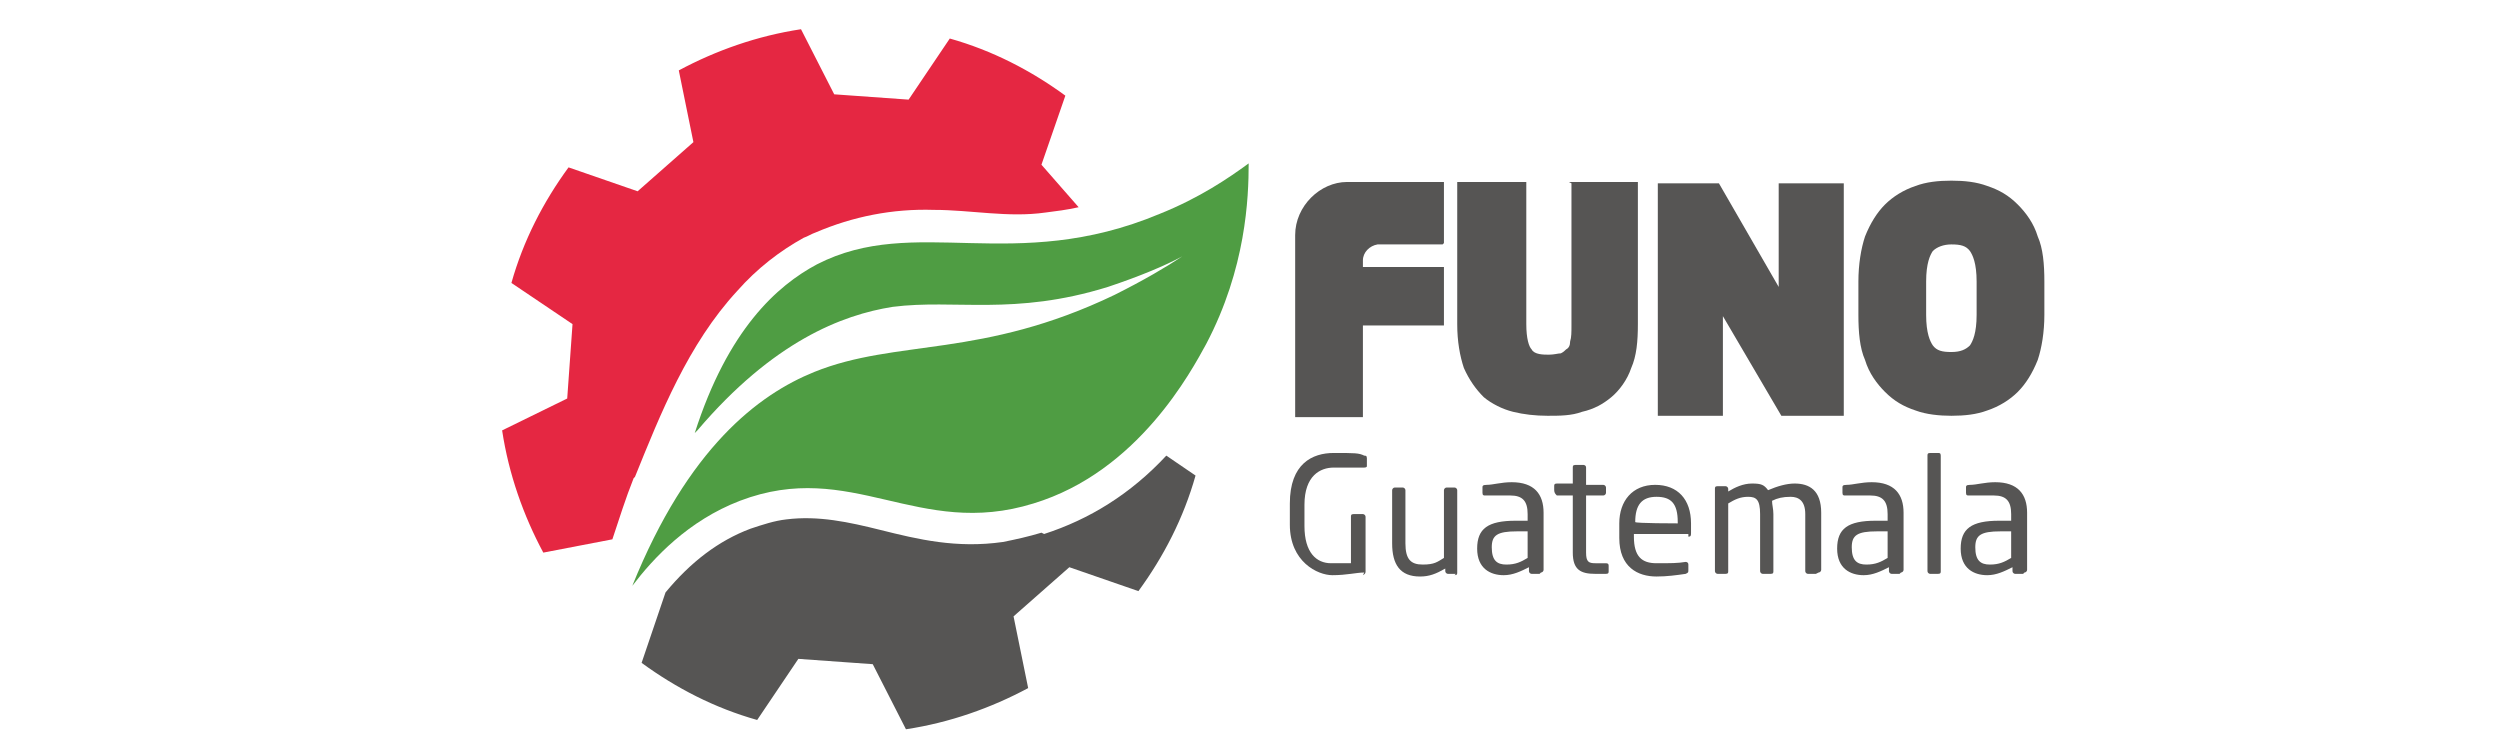 <?xml version="1.0" encoding="UTF-8"?>
<svg id="Capa_1" xmlns="http://www.w3.org/2000/svg" version="1.1" viewBox="0 0 188.2 56">
  <!-- Generator: Adobe Illustrator 29.2.1, SVG Export Plug-In . SVG Version: 2.1.0 Build 116)  -->
  <defs>
    <style>
      .st0 {
        fill: #2c3c8c;
      }

      .st1 {
        fill: #4f9d43;
      }

      .st2 {
        fill: #e52742;
      }

      .st3 {
        fill: #565554;
      }
    </style>
  </defs>
  <g>
    <g>
      <path class="st0" d="M65.8,19.2"/>
      <g>
        <path class="st2" d="M47.8,35.9c1.9-4.7,4-10,7.7-14,1.5-1.7,3.2-3,5-4,.3-.1.6-.3.9-.4,2.8-1.2,5.8-1.8,8.9-1.7,2.8,0,5.6.6,8.4.2.8-.1,1.6-.2,2.5-.4l-2.8-3.2,1.8-5.2c-2.6-1.9-5.5-3.4-8.7-4.3l-3.1,4.6-5.6-.4-2.5-4.9c-3.3.5-6.4,1.6-9.2,3.1l1.1,5.4-4.2,3.7-5.2-1.8c-1.9,2.6-3.4,5.5-4.3,8.7l4.6,3.1-.4,5.6-4.9,2.4c.5,3.3,1.6,6.4,3.1,9.2l5.2-1c.5-1.5,1-3.1,1.6-4.6Z"/>
        <path class="st3" d="M78.4,40.1c-1,.3-1.9.5-2.9.7-3.5.5-6.4-.2-9.2-.9-2.4-.6-4.7-1.1-7.1-.8-.9.1-1.8.4-2.7.7-2.4.9-4.5,2.5-6.4,4.8h0c0,0-1.8,5.3-1.8,5.3,2.6,1.9,5.5,3.4,8.7,4.3l3.1-4.6,5.6.4,2.5,4.9c3.3-.5,6.4-1.6,9.2-3.1l-1.1-5.4,4.2-3.7,5.2,1.8c1.9-2.6,3.4-5.5,4.3-8.7l-2.2-1.5c-2.7,2.9-5.8,4.8-9.2,5.9Z"/>
      </g>
      <path class="st1" d="M52.3,32.6c2.5-7.8,6.2-11.1,9.2-12.7,7.4-3.8,14.8.8,25.8-3.8,3-1.2,5.2-2.7,6.7-3.8,0,2.6-.2,7.9-3.2,13.6-1.1,2-5.1,9.6-13,12-8.7,2.7-13.7-3.4-22.1-.2-3.9,1.5-6.5,4.3-8.1,6.4,4.2-10.4,9.5-14.4,13.7-16.1,6.2-2.5,12.6-1,22.6-5.8,2.2-1.1,3.9-2.1,5.1-2.9-1.3.7-3.2,1.5-5.6,2.3-7.1,2.2-11.5.9-16.2,1.5-3.8.6-9,2.6-14.7,9.3Z"/>
    </g>
    <g>
      <path class="st3" d="M118.3,13.8v10.7c0,.5,0,.9-.1,1.2,0,.3-.1.5-.3.6-.1.1-.2.2-.4.3-.2,0-.5.1-.9.1s-1.1,0-1.3-.4c-.2-.2-.4-.8-.4-1.9v-10.7h-5.2v10.7c0,1.3.2,2.4.5,3.3.4.9.9,1.6,1.5,2.2.6.5,1.4.9,2.2,1.1.8.2,1.7.3,2.6.3s1.8,0,2.6-.3c.9-.2,1.6-.6,2.2-1.1.6-.5,1.2-1.3,1.5-2.2.4-.9.5-2,.5-3.3v-10.7h-5.2Z"/>
      <polygon class="st3" points="129.7 31.3 129.7 23.8 134.1 31.3 138.8 31.3 138.8 13.8 133.9 13.8 133.9 21.6 129.4 13.8 124.8 13.8 124.8 31.3 129.7 31.3"/>
      <path class="st3" d="M146.9,31.3c-.9,0-1.9-.1-2.7-.4-.9-.3-1.6-.7-2.3-1.4-.6-.6-1.2-1.4-1.5-2.4-.4-.9-.5-2.1-.5-3.4v-2.5c0-1.3.2-2.5.5-3.4.4-1,.9-1.8,1.5-2.4.6-.6,1.4-1.1,2.3-1.4.8-.3,1.7-.4,2.7-.4s1.9.1,2.7.4c.9.3,1.6.7,2.3,1.4.6.6,1.2,1.4,1.5,2.4.4.9.5,2.1.5,3.4v2.5c0,1.3-.2,2.5-.5,3.4-.4,1-.9,1.8-1.5,2.4-.6.6-1.4,1.1-2.3,1.4-.8.3-1.7.4-2.7.4ZM146.9,18.4c-.6,0-1.1.2-1.4.5-.2.3-.5.9-.5,2.3v2.5c0,1.4.3,2,.5,2.3.3.4.7.5,1.4.5s1.1-.2,1.4-.5c.2-.3.5-.9.5-2.3v-2.5c0-1.4-.3-2-.5-2.3-.3-.4-.7-.5-1.4-.5Z"/>
      <path class="st3" d="M108.7,18.3v-4.6c-2.8,0-5.3,0-7.3,0s-3.9,1.8-3.9,4,0,.9,0,1.3c0,0,0,10,0,12.4h5.1v-6.9s6.1,0,6.1,0v-4.4h-6.1s0-.5,0-.5c0-.6.5-1.1,1.1-1.2h4.9Z"/>
    </g>
  </g>
  <g>
    <path class="st3" d="M102.7,43.1c-.6,0-1.3.2-2.4.2s-3.2-1-3.2-3.8v-1.6c0-3,1.7-3.8,3.3-3.8s1.9,0,2.3.2c.1,0,.2,0,.2.2v.6c0,0,0,.1-.2.1h0c-.7,0-1.3,0-2.3,0s-2.2.6-2.2,2.8v1.6c0,2,.9,2.8,2,2.8s1.2,0,1.5,0v-3.5c0-.1,0-.2.2-.2h.7c.1,0,.2.1.2.2v4.1c0,.1,0,.2-.2.3Z"/>
    <path class="st3" d="M109.6,43.2h-.6c-.1,0-.2-.1-.2-.2v-.2c-.7.4-1.2.6-1.9.6-1.5,0-2.1-.9-2.1-2.5v-4c0-.1.1-.2.2-.2h.6c.1,0,.2.1.2.2v4c0,1.2.4,1.6,1.3,1.6s1.1-.2,1.6-.5v-5.1c0-.1.1-.2.2-.2h.6c.1,0,.2.1.2.2v6.2c0,.1,0,.2-.2.2Z"/>
    <path class="st3" d="M115.9,43.2h-.6c-.1,0-.2-.1-.2-.2v-.3c-.6.3-1.2.6-1.9.6-1,0-2-.5-2-2h0c0-1.5.8-2.1,2.9-2.1h.9v-.5c0-1-.4-1.4-1.3-1.4s-1.4,0-1.9,0h0c-.1,0-.2,0-.2-.2v-.4c0-.1,0-.2.3-.2.5,0,1.1-.2,1.9-.2,1.7,0,2.4.9,2.4,2.3v4.3c0,.1-.1.2-.2.2ZM115.1,40h-.9c-1.5,0-1.9.3-1.9,1.2h0c0,1,.4,1.3,1.1,1.3s1.1-.2,1.6-.5v-2Z"/>
    <path class="st3" d="M120.9,43.2c-.2,0-.6,0-.8,0-1.1,0-1.7-.3-1.7-1.6v-4.3h-1.2c-.1-.1-.2-.2-.2-.4v-.3c0-.1,0-.2.2-.2h1.2v-1.2c0-.1,0-.2.2-.2h.6c0,0,0,0,0,0,0,0,.2,0,.2.2v1.3h1.3c.1,0,.2.1.2.2v.4c0,.1-.1.2-.2.2h-1.3v4.3c0,.7.2.8.7.8h.7c.2,0,.3,0,.3.2v.4c0,.1,0,.2-.2.2Z"/>
    <path class="st3" d="M127.1,40.2h-4.1v.2c0,1.5.6,2,1.7,2s1.6,0,2.2-.1h0c0,0,.2,0,.2.2v.4c0,.2,0,.2-.2.3-.7.1-1.4.2-2.2.2-1.4,0-2.8-.7-2.8-2.9v-1.1c0-1.7,1-2.9,2.7-2.9s2.7,1.1,2.7,2.9v.7c0,.2,0,.3-.2.3ZM126.3,39.3c0-1.4-.5-1.9-1.6-1.9s-1.6.6-1.6,1.9h0c0,.1,3.2.1,3.2.1h0Z"/>
    <path class="st3" d="M136.7,43.2h-.6c-.1,0-.2-.1-.2-.2v-4.3c0-1-.5-1.3-1.1-1.3s-1,.1-1.4.3c0,.3.1.6.1,1v4.3c0,.1,0,.2-.2.2h-.6c-.1,0-.2-.1-.2-.2v-4.3c0-1.1-.3-1.3-.9-1.3s-1,.2-1.5.5v5.1c0,.1,0,.2-.2.2h-.6c-.1,0-.2-.1-.2-.2v-6.2c0-.1,0-.2.2-.2h.6c.1,0,.2.1.2.2v.2c.5-.3,1.1-.6,1.8-.6s.9.1,1.2.5c.7-.3,1.4-.5,2-.5,1.1,0,2,.5,2,2.2v4.3c0,.1-.1.2-.2.2Z"/>
    <path class="st3" d="M143,43.2h-.6c-.1,0-.2-.1-.2-.2v-.3c-.6.3-1.2.6-1.9.6-1,0-2-.5-2-2h0c0-1.5.8-2.1,2.9-2.1h.9v-.5c0-1-.4-1.4-1.3-1.4s-1.4,0-1.9,0h0c-.1,0-.2,0-.2-.2v-.4c0-.1,0-.2.3-.2.5,0,1.1-.2,1.9-.2,1.7,0,2.4.9,2.4,2.3v4.3c0,.1-.1.2-.2.2ZM142.2,40h-.9c-1.5,0-1.9.3-1.9,1.2h0c0,1,.4,1.3,1.1,1.3s1.1-.2,1.6-.5v-2Z"/>
    <path class="st3" d="M145.9,43.2h-.6c-.1,0-.2-.1-.2-.2v-8.7c0-.1,0-.2.2-.2h.6c.1,0,.2,0,.2.2v8.7c0,.1,0,.2-.2.2Z"/>
    <path class="st3" d="M152.3,43.2h-.6c-.1,0-.2-.1-.2-.2v-.3c-.6.3-1.2.6-1.9.6-1,0-2-.5-2-2h0c0-1.5.8-2.1,2.9-2.1h.9v-.5c0-1-.4-1.4-1.3-1.4s-1.4,0-1.9,0h0c-.1,0-.2,0-.2-.2v-.4c0-.1,0-.2.3-.2.5,0,1.1-.2,1.9-.2,1.7,0,2.4.9,2.4,2.3v4.3c0,.1-.1.2-.2.2ZM151.5,40h-.9c-1.5,0-1.9.3-1.9,1.2h0c0,1,.4,1.3,1.1,1.3s1.1-.2,1.6-.5v-2Z"/>
  </g>
</svg>